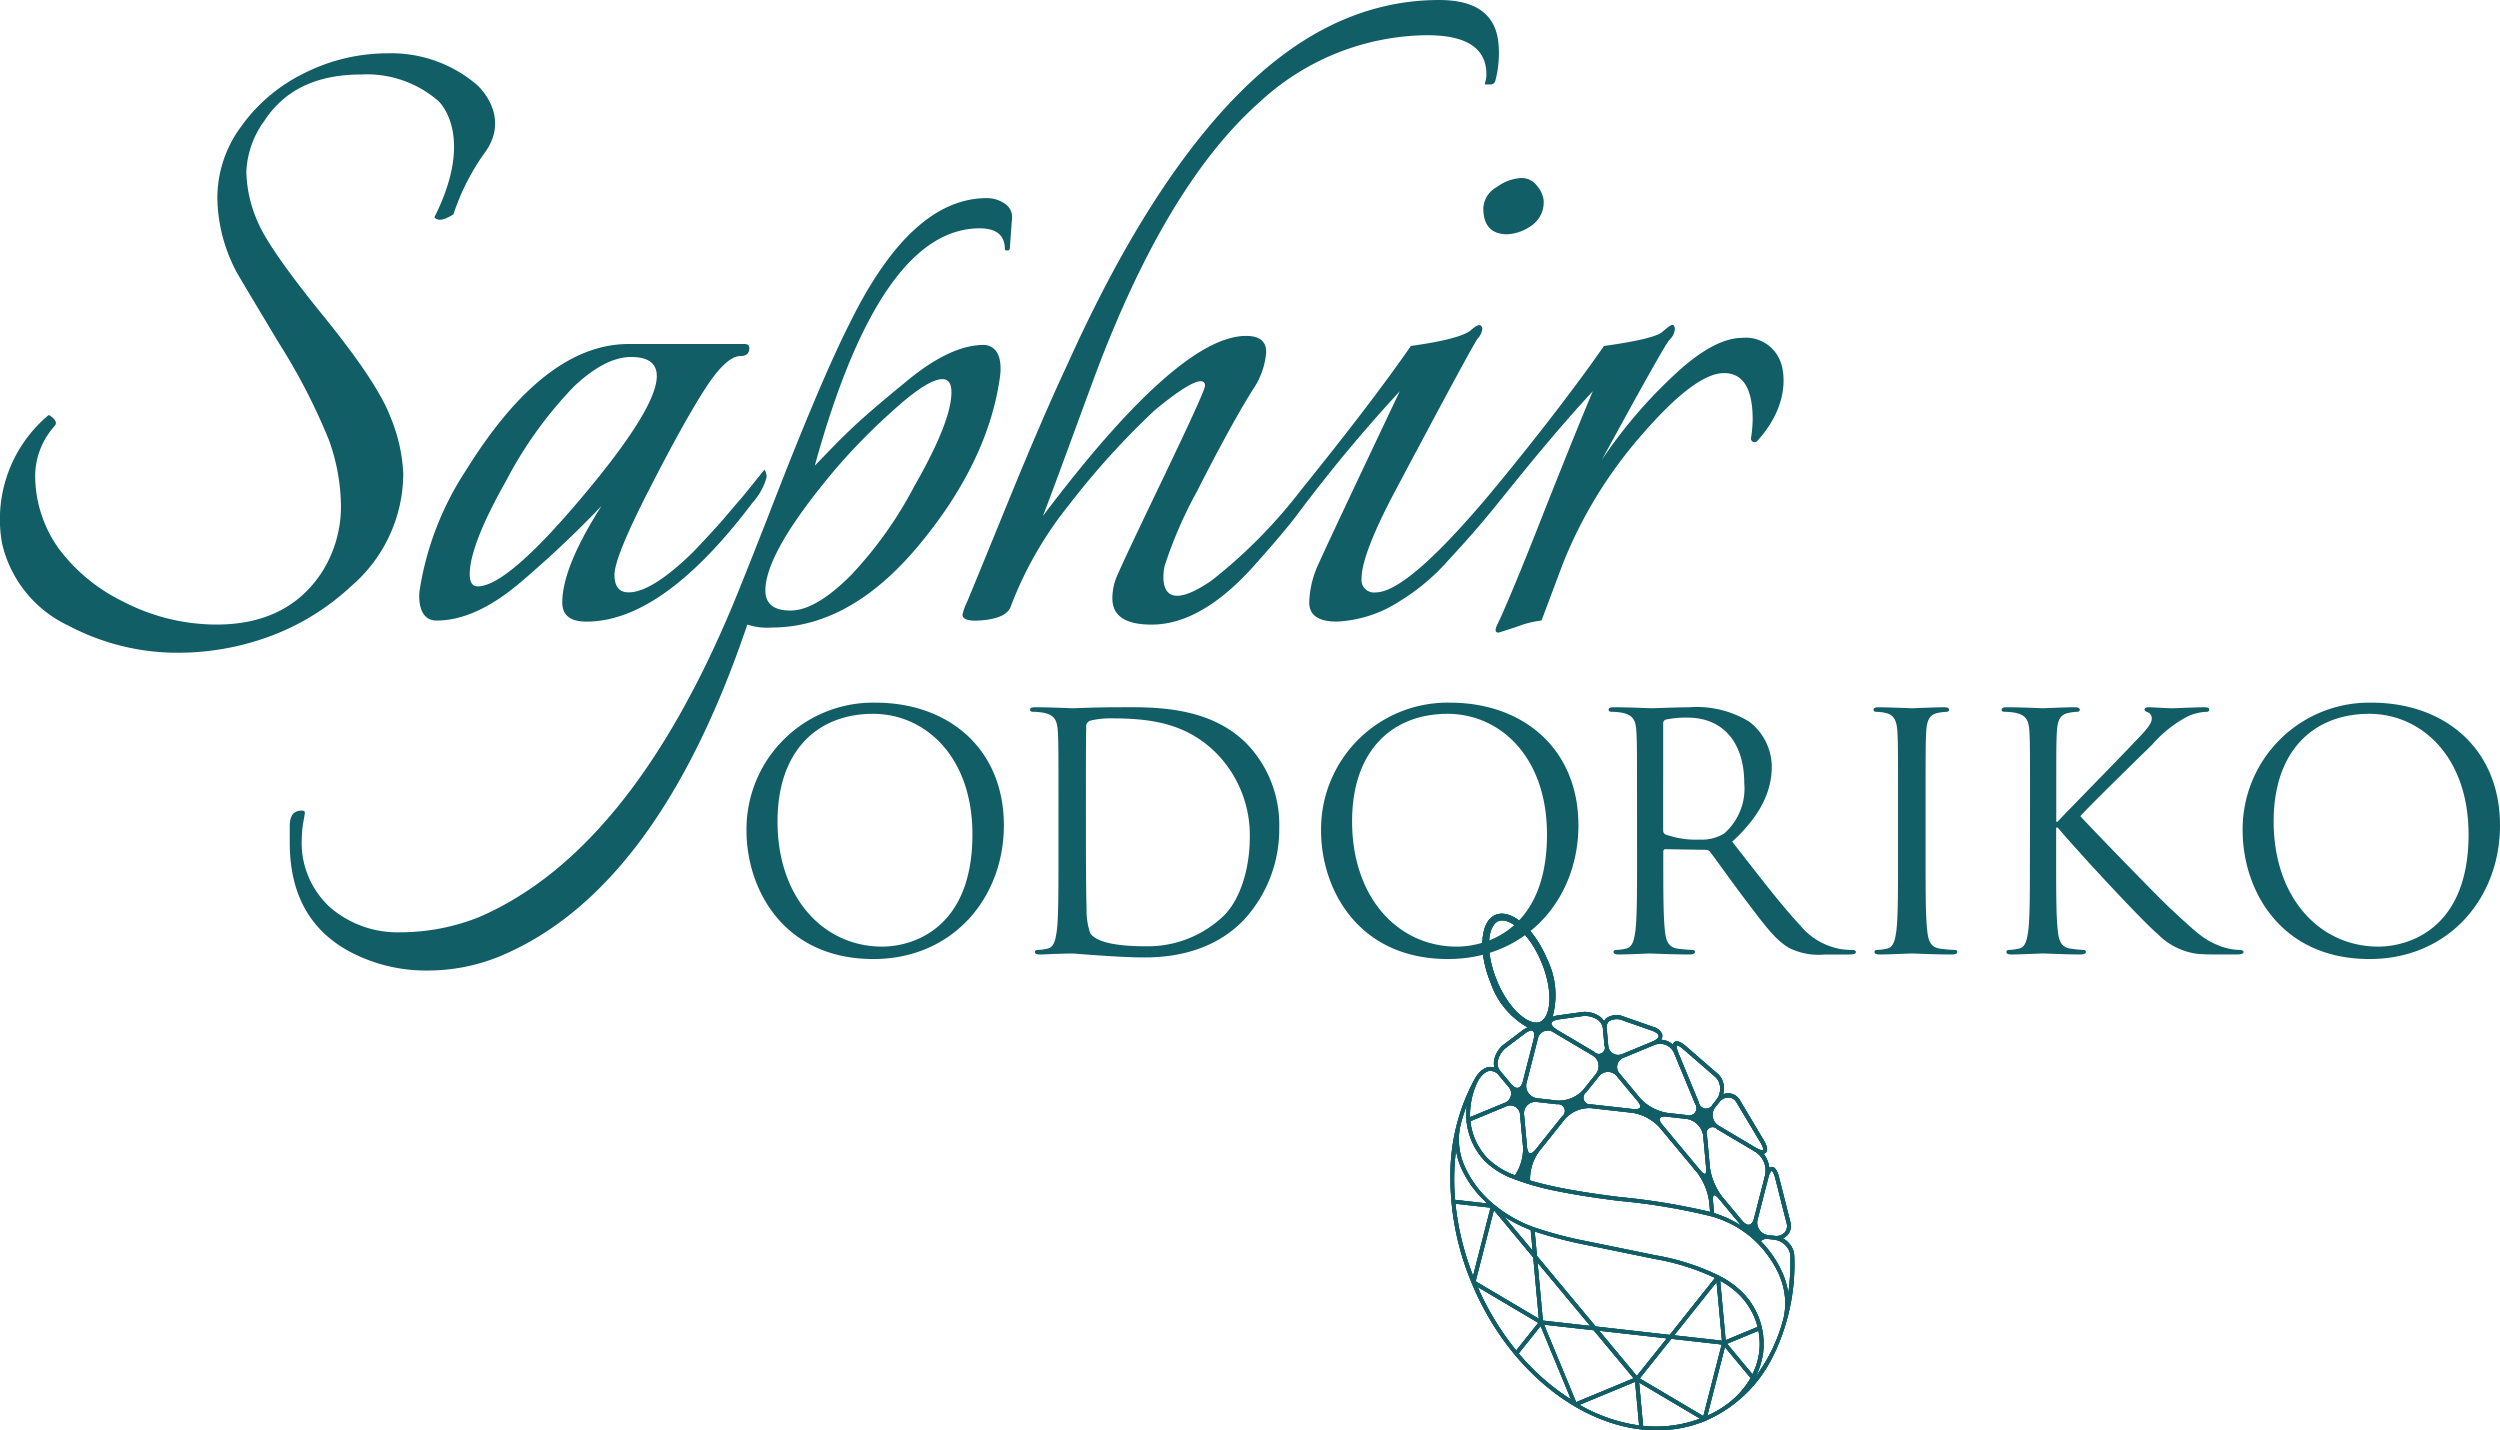 <svg id="logo" xmlns="http://www.w3.org/2000/svg" width="194" height="111" viewBox="0 0 194 111">
  <g id="ODORIKO" transform="translate(57.928 54.526)">
    <path id="パス_1" data-name="パス 1" d="M370.194,266.348c5.709,0,9.972,3.6,9.972,9.516,0,5.685-4.009,10.379-10.126,10.379-6.952,0-9.846-5.4-9.846-9.973A9.825,9.825,0,0,1,370.194,266.348Zm.532,18.931c2.284,0,7-1.32,7-8.7,0-6.092-3.7-9.364-7.714-9.364-4.238,0-7.41,2.791-7.41,8.349C362.6,281.473,366.158,285.279,370.726,285.279Z" transform="translate(-360.194 -266.348)" fill="#115e67"/>
    <path id="パス_2" data-name="パス 2" d="M397.346,274.269c0-3.959,0-4.669-.05-5.481-.052-.864-.254-1.269-1.092-1.447a4.825,4.825,0,0,0-.862-.076c-.1,0-.2-.051-.2-.153,0-.151.127-.2.406-.2,1.142,0,2.739.076,2.867.076.3,0,1.9-.076,3.426-.076,2.512,0,7.156-.228,10.176,2.893a9.069,9.069,0,0,1,2.462,6.446,10.373,10.373,0,0,1-2.742,7.156c-1.091,1.143-3.375,2.919-7.69,2.919-1.09,0-2.435-.077-3.526-.153-1.117-.076-1.98-.152-2.106-.152-.051,0-.482,0-1.015.026-.508,0-1.092.051-1.473.051-.278,0-.406-.051-.406-.2,0-.076.052-.153.2-.153a3.849,3.849,0,0,0,.762-.1c.508-.1.633-.659.736-1.4.126-1.065.126-3.07.126-5.507Zm2.131,2.741c0,2.69.026,5.024.052,5.507a5.534,5.534,0,0,0,.28,1.929c.329.481,1.319,1.014,4.314,1.014a8.516,8.516,0,0,0,6.039-2.36c1.32-1.294,2.03-3.73,2.03-6.065a9.074,9.074,0,0,0-2.437-6.394c-2.385-2.512-5.277-2.867-8.3-2.867a6.745,6.745,0,0,0-1.649.178.461.461,0,0,0-.305.507c-.026.863-.026,3.451-.026,5.405Z" transform="translate(-373.137 -266.555)" fill="#115e67"/>
    <path id="パス_3" data-name="パス 3" d="M441.007,266.348c5.709,0,9.972,3.6,9.972,9.516,0,5.685-4.009,10.379-10.124,10.379-6.954,0-9.847-5.4-9.847-9.973A9.824,9.824,0,0,1,441.007,266.348Zm.533,18.931c2.283,0,7-1.32,7-8.7,0-6.092-3.7-9.364-7.714-9.364-4.238,0-7.41,2.791-7.41,8.349C433.42,281.473,436.972,285.279,441.54,285.279Z" transform="translate(-386.422 -266.348)" fill="#115e67"/>
    <path id="パス_4" data-name="パス 4" d="M468.651,274.271c0-3.959,0-4.669-.05-5.481-.051-.864-.255-1.269-1.091-1.447a4.831,4.831,0,0,0-.863-.076c-.1,0-.2-.051-.2-.153,0-.151.127-.2.407-.2,1.142,0,2.739.076,2.867.076.278,0,2.206-.076,2.993-.076a7.819,7.819,0,0,1,4.645,1.118,4.441,4.441,0,0,1,1.75,3.451c0,1.877-.785,3.756-3.07,5.862,2.081,2.664,3.807,4.922,5.278,6.5a5.251,5.251,0,0,0,3.1,1.827,6.136,6.136,0,0,0,.99.076c.126,0,.229.077.229.153,0,.152-.152.2-.61.2h-1.8a5.157,5.157,0,0,1-2.715-.482c-1.091-.584-1.979-1.827-3.425-3.731-1.067-1.4-2.26-3.1-2.768-3.756a.4.4,0,0,0-.328-.153l-3.122-.05c-.128,0-.178.076-.178.2v.609c0,2.437,0,4.441.127,5.507.077.736.228,1.294.99,1.4a10.775,10.775,0,0,0,1.141.1c.152,0,.2.077.2.153,0,.127-.126.2-.406.2-1.4,0-2.995-.077-3.122-.077-.025,0-1.623.077-2.385.077-.28,0-.405-.051-.405-.2,0-.076.05-.153.2-.153a3.863,3.863,0,0,0,.762-.1c.508-.1.633-.659.736-1.4.126-1.065.126-3.07.126-5.507Zm2.03,2.208a.332.332,0,0,0,.178.305,7.009,7.009,0,0,0,2.665.4,3.288,3.288,0,0,0,1.9-.482,4.633,4.633,0,0,0,1.548-3.907c0-3.173-1.676-5.076-4.39-5.076a7.685,7.685,0,0,0-1.7.152.3.3,0,0,0-.2.305Z" transform="translate(-399.547 -266.557)" fill="#115e67"/>
    <path id="パス_5" data-name="パス 5" d="M503.142,278.738c0,2.437,0,4.441.127,5.507.076.736.229,1.294.99,1.4a10.8,10.8,0,0,0,1.141.1c.153,0,.2.077.2.153,0,.127-.128.2-.407.2-1.4,0-2.994-.077-3.121-.077s-1.725.077-2.487.077c-.279,0-.406-.051-.406-.2,0-.076.051-.153.2-.153a3.846,3.846,0,0,0,.761-.1c.507-.1.635-.659.736-1.4.127-1.065.127-3.07.127-5.507v-4.467c0-3.959,0-4.669-.051-5.481-.051-.864-.3-1.295-.862-1.421a3.366,3.366,0,0,0-.787-.1c-.1,0-.2-.051-.2-.153,0-.151.127-.2.406-.2.838,0,2.436.076,2.563.076s1.725-.076,2.487-.076c.279,0,.406.052.406.2,0,.1-.1.153-.2.153a3.863,3.863,0,0,0-.633.076c-.685.126-.888.559-.939,1.447-.051.812-.051,1.522-.051,5.481Z" transform="translate(-411.644 -266.557)" fill="#115e67"/>
    <path id="パス_6" data-name="パス 6" d="M517.088,274.271c0-3.959,0-4.669-.051-5.481-.05-.864-.254-1.269-1.091-1.447a4.834,4.834,0,0,0-.862-.076c-.1,0-.2-.051-.2-.153,0-.151.128-.2.407-.2,1.141,0,2.638.076,2.791.076.228,0,1.7-.076,2.46-.076.28,0,.407.052.407.2,0,.1-.1.153-.2.153a3.855,3.855,0,0,0-.635.076c-.686.126-.888.559-.94,1.447-.05.812-.05,1.522-.05,5.481v1.524h.1c.431-.483,5.024-5.152,5.937-6.142.711-.736,1.371-1.4,1.371-1.827a.5.5,0,0,0-.329-.532c-.127-.052-.229-.1-.229-.2,0-.127.126-.178.3-.178.508,0,1.294.076,1.9.076.126,0,1.8-.076,2.435-.076.28,0,.382.052.382.178s-.052.178-.254.178a3.747,3.747,0,0,0-1.42.355,9.423,9.423,0,0,0-2.742,2.182c-.633.61-5.049,4.924-5.582,5.557.66.736,5.939,6.192,6.979,7.157,2.131,1.979,2.563,2.384,3.782,2.892a4.651,4.651,0,0,0,1.572.329c.178,0,.331.051.331.153,0,.127-.128.2-.559.2h-1.294c-.71,0-1.194,0-1.751-.051a5.247,5.247,0,0,1-3.07-1.548c-1.142-.938-6.522-6.75-7.74-8.247h-.128v2.486c0,2.437,0,4.441.128,5.507.076.736.228,1.294.99,1.4a8.45,8.45,0,0,0,.99.1c.152,0,.2.077.2.153,0,.127-.128.2-.405.2-1.244,0-2.716-.077-2.919-.077s-1.675.077-2.437.077c-.28,0-.406-.051-.406-.2,0-.076.051-.153.2-.153a3.871,3.871,0,0,0,.762-.1c.506-.1.633-.659.734-1.4.127-1.065.127-3.07.127-5.507Z" transform="translate(-417.486 -266.557)" fill="#115e67"/>
    <path id="パス_7" data-name="パス 7" d="M554.591,266.348c5.709,0,9.972,3.6,9.972,9.516,0,5.685-4.009,10.379-10.125,10.379-6.953,0-9.846-5.4-9.846-9.973A9.825,9.825,0,0,1,554.591,266.348Zm.532,18.931c2.284,0,7-1.32,7-8.7,0-6.092-3.706-9.364-7.715-9.364-4.237,0-7.41,2.791-7.41,8.349C547,281.473,550.555,285.279,555.123,285.279Z" transform="translate(-428.491 -266.348)" fill="#115e67"/>
  </g>
  <g id="saphir">
    <path id="パス_8" data-name="パス 8" d="M302.607,187.366a10.241,10.241,0,0,0-6.976-2.464A14.387,14.387,0,0,0,289,186.54a12.974,12.974,0,0,0-4.721,4.059,9.313,9.313,0,0,0-1.835,5.5A12.554,12.554,0,0,0,284,201.991q.31.548,3.239,5.425a47.285,47.285,0,0,1,3.863,7.494,15.431,15.431,0,0,1,.934,5.227,9.5,9.5,0,0,1-1.482,5.036q-2.654,4.058-8.193,4.058a15.756,15.756,0,0,1-7.258-1.8,13.661,13.661,0,0,1-4.995-4.135,9.756,9.756,0,0,1-1.8-5.543,5.815,5.815,0,0,1,1.483-3.9c.209-.207.155-.44-.156-.7-.166-.142-.256-.2-.312-.156a10.534,10.534,0,0,0-3.589,9.913,9.34,9.34,0,0,0,5.148,6.4,18.1,18.1,0,0,0,8.274,2.108,20.636,20.636,0,0,0,7.608-1.366,18.787,18.787,0,0,0,6.049-3.785,11.559,11.559,0,0,0,4.059-8.742,12.97,12.97,0,0,0-1.014-4.448q-1.015-2.653-5.191-7.8t-5.072-7.258a10.074,10.074,0,0,1-.9-3.941,7.2,7.2,0,0,1,1.4-3.941q2.342-3.59,7.492-3.59a8.442,8.442,0,0,1,6.009,2.058c.05.047,2.905,2.64-.312,9.024.26.312.754.235,1.483-.235a17.642,17.642,0,0,1,2.526-4.915C305.214,189.664,302.607,187.366,302.607,187.366Z" transform="translate(-265.578 -180.765)" fill="#115e67"/>
    <path id="パス_9" data-name="パス 9" d="M344.034,230.477q-1.561,1.953-1.835,2.264t-1.133,1.327q-.858,1.014-2.573,2.809-3.2,3.125-5,3.122-1.094,0-1.094-1.366T335.1,232q2.694-5.268,4.331-7.8t2.733-2.537c.467,0,.7-.209.7-.625,0-.207-.13-.311-.39-.311H333.5q-6.556,0-12.643,9.833a23.436,23.436,0,0,0-3.591,9.364s-.28,2.263,1.327,2.263q3.044,0,6.554-3a81.68,81.68,0,0,0,6.245-5.893q-3.044,4.763-3.044,7.493,0,1.482,1.873,1.483,5.93,0,12.876-9.211a4.965,4.965,0,0,0,1.095-1.951A.919.919,0,0,0,344.034,230.477Zm-14.165,2.148q-5.815,6.908-8.078,6.908-.625,0-.625-.937,0-2.266,2.849-7.3a31.4,31.4,0,0,1,5.267-7.3q2.42-2.262,4.41-2.262t1.991,1.482Q335.683,225.719,329.87,232.625Z" transform="translate(-284.715 -194.032)" fill="#115e67"/>
    <path id="パス_10" data-name="パス 10" d="M356.772,203.179a2.421,2.421,0,0,0-1.4-.429q-5.854,0-10.615,9.677-2.263,4.448-6.243,14.75-1.8,4.605-2.731,6.868-8.039,19.432-19.823,24.505a16.546,16.546,0,0,1-6.127,1.171,7.993,7.993,0,0,1-5.386-1.911,6.772,6.772,0,0,1-2.223-5.426,8.189,8.189,0,0,1,.142-1.351s.092-.485.092-.6-.079-.156-.234-.156c-.623,0-.937.388-.937,1.172v1.325q0,6.01,4.762,8.506a12.609,12.609,0,0,0,5.852,1.407,14.685,14.685,0,0,0,5.854-1.172q12.1-5.152,19.042-25.675a4.829,4.829,0,0,0,1.873.233q6.164,0,11.511-6.478c3.566-4.317,5.592-8.616,6.207-12.878.375-2.612-1.15-2.575-1.251-2.574q-2.652,0-6.163,2.966-1.719,1.4-2.968,2.5t-2.575,2.459c-.883.91-1.352,1.392-1.4,1.444q5.072-18.418,12.8-18.419,1.952,0,1.952,1.639c0,.053.064.079.194.079s.194-.077.194-.234l.158-2.185A1.22,1.22,0,0,0,356.772,203.179Zm-13.111,20.565a47.663,47.663,0,0,1,4.331-4.41q2.772-2.537,3.943-2.537.7,0,.7,1.016,0,2.262-2.887,7.3a30.845,30.845,0,0,1-4.918,6.906q-2.732,2.733-4.683,2.733t-1.95-1.561Q338.2,230.22,343.662,223.744Z" transform="translate(-278.803 -187.375)" fill="#115e67"/>
    <path id="パス_11" data-name="パス 11" d="M452.608,200.935a1.5,1.5,0,0,0-1.288-.664,3.494,3.494,0,0,0-1.874.7,1.983,1.983,0,0,0-1.051,1.638q0,2.03,1.873,2.029a3.543,3.543,0,0,0,1.794-.624,2.2,2.2,0,0,0,1.013-2.031A2.062,2.062,0,0,0,452.608,200.935Z" transform="translate(-333.29 -186.457)" fill="#115e67"/>
    <path id="パス_12" data-name="パス 12" d="M447.719,206.5a2.867,2.867,0,0,0-3-1.951q-2.3,0-5.541,3.121A37.448,37.448,0,0,0,433.828,214q4.762-8.741,5.229-9.288a1.3,1.3,0,0,0,.429-.86c-.025-.207-.089-.312-.194-.312s-.365.183-.781.547-1.925.73-4.528,1.092c-1.978,2.862-5.332,7.254-8.974,11.629q-6.32,7.493-8.739,7.492a.967.967,0,0,1-1.094-1.092q0-1.872,2.654-6.868,6.011-11.316,6.36-11.745a1.264,1.264,0,0,0,.353-.743q-.08-.622-.86.079T419,205.177q-2.966,4.294-8.509,11.161a39.5,39.5,0,0,1-6.931,7.023c-4.647,3.212-3.687-1.025-3.67-1.108a33.43,33.43,0,0,1,2.537-5.838q2.614-5.15,4.332-7.883a5.928,5.928,0,0,0,1.014-2.886q0-1.249-1.56-1.249-5.232,0-15.765,13.971.548-1.405,1.952-5.229t2.185-5.932q5.54-14.671,12.72-20.992a19.354,19.354,0,0,1,12.955-5.152q4.605,0,4.6,3.044a1.816,1.816,0,0,1-.077.547c-.053.155-.053.232,0,.232h.388a.378.378,0,0,0,.39-.31,8.383,8.383,0,0,0,.235-2.887q-.314-3.357-4.6-3.357-7.416,0-13.891,5.7-7.962,7.025-14.983,22.632-1.873,3.982-4.643,10.77t-3.121,7.608a4.473,4.473,0,0,0-.353.977q0,.624,1.718.429t2.029-1.054a28.8,28.8,0,0,1,4.487-7.843,61.345,61.345,0,0,1,6.672-7.375q2.732-2.264,3.591-2.263s.471-.017.273.549q-.32.974-3.277,7.137-3.32,6.909-3.591,7.649a4.395,4.395,0,0,0-.271,1.524c0,1.352,1.011,2.029,3.042,2.029q3.978,0,8.193-4.841,1.948-2.183,3-3.548a120.463,120.463,0,0,1,8.065-9.719q-5.7,12.021-6.243,13.267a7.645,7.645,0,0,0-.781,3.124q0,1.482,2.146,1.483a9.761,9.761,0,0,0,4.9-1.6,16.447,16.447,0,0,0,3.819-3.239c1.57-1.679,2.768-3.1,3.606-4.137,2.315-2.869,4.777-5.93,7.536-8.9q-.938,2.186-3.668,9.053-1.405,3.591-2.381,5.934t-1.327,3.042c-.234.467-.222.7.041.7q.076,0,1.483-.468a7.6,7.6,0,0,1,1.873-.469l1.639-4.37a34.574,34.574,0,0,1,6.2-10.107q4.1-4.722,6.32-4.722t2.225,3.59a9.974,9.974,0,0,1-.13,1.446.28.28,0,0,0,.482.233C448.821,209.315,447.719,206.5,447.719,206.5Z" transform="translate(-309.516 -178.331)" fill="#115e67"/>
  </g>
  <path id="パス_13" data-name="パス 13" d="M449.232,298.717a6.3,6.3,0,0,0,2.864,3.423,1.882,1.882,0,0,0-.433.253l-1.366,1.032a2.02,2.02,0,0,0-.822,1.333,1.345,1.345,0,0,0,.037.5,1.121,1.121,0,0,0-.4-.047s-.6,0-1.133.935a15.552,15.552,0,0,0-1.885,7.321,21.192,21.192,0,0,0,1.65,8.5c3.55,8.572,11.685,13.373,18.133,10.7a10.435,10.435,0,0,0,5.2-4.91,16.073,16.073,0,0,0,1.7-7.868,1.467,1.467,0,0,0-.112-.538,1.764,1.764,0,0,0-.776-.846,1.022,1.022,0,0,0,.375-.27,1.058,1.058,0,0,0,.215-.977l-.885-3.5a2.464,2.464,0,0,0-.116-.356c-.12-.29-.268-.436-.447-.436a.327.327,0,0,0-.191.065,2.134,2.134,0,0,0-.149-.576,2.1,2.1,0,0,0-.3-.513.323.323,0,0,0,.182-.089c.127-.126.127-.334.008-.625a2.843,2.843,0,0,0-.171-.332l-1.847-3.1a1.061,1.061,0,0,0-.843-.54,1.051,1.051,0,0,0-.462.077,1.666,1.666,0,0,0-.056-1.078,1.4,1.4,0,0,0-.361-.512l-2.449-2.126c-.416-.363-.724-.477-.912-.341a.32.32,0,0,0-.121.2,1.476,1.476,0,0,0-.921-.377.514.514,0,0,0,.1-.315.469.469,0,0,0-.035-.17,1.1,1.1,0,0,0-.7-.523l-2.214-.776a1.445,1.445,0,0,0-1.364.088.824.824,0,0,0-.208.245,1.333,1.333,0,0,0-.295-.323,2.012,2.012,0,0,0-1.524-.361l-1.7.236a1.919,1.919,0,0,0-.483.125,6.29,6.29,0,0,0-.4-4.445c-1-2.417-2.8-3.972-4.016-3.47S448.232,296.3,449.232,298.717Zm.474-.2c-.955-2.3-.71-4.288.108-4.625s2.394.888,3.349,3.193.708,4.285-.11,4.625S450.66,300.824,449.706,298.521Zm-.5,17.611c0,.022-1.337,5.228-1.352,5.288a21.262,21.262,0,0,1-1.368-5.594Zm-2.751-.61a18.444,18.444,0,0,1,.072-3.843,5.978,5.978,0,0,0,.371,1.3,8.271,8.271,0,0,0,2.073,2.83Zm4.746,11.687a21.28,21.28,0,0,1-2.989-4.922l4.7,2.782Zm-3.149-5.363,1.414-5.524,3.054,3.672.436,4.756Zm4.422-2.377-2.2-2.639a11.485,11.485,0,0,0,2.049,1.038Zm2.979,11.549a17.817,17.817,0,0,1-4.059-3.573l1.7-2.128Zm1.486-5.713-3.669-.413-.413-4.494Zm3.619,3.884-2.915-3.505,5.244.59Zm-3.191-3.838-4.557-5.478-.174-1.891a33.869,33.869,0,0,0,3.972,1.034l5.34,1.094a18.325,18.325,0,0,1,4.681,1.471L463.112,326Zm3.371,4.352,4.724,2.8a9.687,9.687,0,0,1-4.415.559Zm4.983,2.6-4.936-2.921,2.453-3.073,3.906.441Zm1.443-5.852-3.707-.415,3.291-4.125ZM452.259,311.9h0c-.113-.033-.2-.22-.222-.5l-.225-2.462a.887.887,0,0,1,1.026-1.007l1.533.172a.523.523,0,0,1,.389.94l-2.043,2.56C452.543,311.823,452.372,311.932,452.259,311.9Zm2.173-9.534c-.4-.238-.524-.444-.5-.556.028-.138.261-.251.625-.3l1.7-.236a1.739,1.739,0,0,1,1.3.3.937.937,0,0,1,.37.645l.119,1.317a.473.473,0,0,1-.79.5h0Zm4.279,1.807h0a.835.835,0,0,1-.372-.666l-.118-1.308a.587.587,0,0,1,.2-.548,1.179,1.179,0,0,1,1.082-.042l2.214.777c.331.117.529.273.535.418s-.187.315-.51.447l-2.268.94A.832.832,0,0,1,458.711,304.171Zm-5.759,7.62,2.041-2.559a2.534,2.534,0,0,1,2-.831l3.253.367a3.656,3.656,0,0,1,2.061,1.11l2.935,3.528a4.85,4.85,0,0,1,.931,2.248s.064.691.072.8a52.216,52.216,0,0,0-7.037-1.155h0c-1.963-.244-3.611-.506-4.9-.776-.75-.158-1.418-.326-2.033-.51A3.674,3.674,0,0,1,452.951,311.791Zm9.589-2.1c-.178-.213-.25-.4-.193-.507s.255-.149.53-.118c1.3.146,1.5.168,1.533.171h0a1.546,1.546,0,0,1,1.2.94,1.37,1.37,0,0,1,.1.389l.225,2.461c.033.354-.042.469-.071.48s-.162-.016-.389-.29h0Zm2.832-1.731-1.577-3.807c-.185-.447-.149-.6-.135-.617s.178.007.543.324c.04.033,2.438,2.119,2.446,2.125a1.067,1.067,0,0,1,.28.4,1.4,1.4,0,0,1-.2,1.374l-.285.358a.57.57,0,0,1-1.075-.152Zm1.1,7.674c-.032-.355.043-.468.072-.479s.162.015.388.288l1.582,1.9a.676.676,0,0,1,.089.144,8.846,8.846,0,0,0-2.047-.938Zm2.271,1.517-1.581-1.9a4.852,4.852,0,0,1-.932-2.251l-.225-2.461a.473.473,0,0,1,.79-.5l2.981,1.765a1.739,1.739,0,0,1,.741,1.788l-.86,3.354c-.071.278-.2.46-.367.5S468.933,317.368,468.748,317.147Zm-1.8-7.367a.973.973,0,0,1-.271-1.485l.285-.356a.894.894,0,0,1,.74-.37.765.765,0,0,1,.605.4l1.849,3.095c.247.418.227.575.206.594s-.176.043-.594-.205h0Zm3.822,8.774.454.052a1.473,1.473,0,0,1,1.168.874,1.128,1.128,0,0,1,.088.421,17.877,17.877,0,0,1-.164,2.872,6.126,6.126,0,0,0-.405-1.483,8.38,8.38,0,0,0-1.725-2.569A.687.687,0,0,1,470.775,318.554Zm-10.491-10.083-3.255-.365a.524.524,0,0,1-.39-.939l.963-1.206a.888.888,0,0,1,1.438-.015l1.581,1.9c.178.214.251.4.194.508h0C460.76,308.458,460.562,308.5,460.284,308.471Zm-8.557-2.15h0c-.073.279-.206.461-.37.5s-.361-.07-.545-.292l-.844-1.016a.924.924,0,0,1-.195-.718,1.726,1.726,0,0,1,.705-1.128l1.366-1.034c.292-.222.537-.307.654-.229.1.063.157.293.04.747Zm5.862-1.355a1,1,0,0,1-.218.809l-.962,1.205a2.539,2.539,0,0,1-2,.831l-1.532-.174a.972.972,0,0,1-.858-1.242l.86-3.355a.79.79,0,0,1,1.243-.515l2.979,1.764A1,1,0,0,1,457.589,304.966Zm14.051,16.444a5.35,5.35,0,0,1,.336,3.2,12.785,12.785,0,0,1-2.176,4.6,5.71,5.71,0,0,0,.573-1.878,5.649,5.649,0,0,0-1.847-4.857,7.321,7.321,0,0,0-1.586-1.077,18.14,18.14,0,0,0-4.927-1.581l-5.339-1.092a30.307,30.307,0,0,1-4.149-1.1,10.294,10.294,0,0,1-3.029-1.736,8.179,8.179,0,0,1-2.311-3.022,5.081,5.081,0,0,1-.295-3.164,14.486,14.486,0,0,1,.49-1.553,5.256,5.256,0,0,0,.349,2.746,5.185,5.185,0,0,0,1.05,1.609,6.172,6.172,0,0,0,2.183,1.366,19.829,19.829,0,0,0,3.29.94c1.3.272,2.956.536,4.926.781a48.712,48.712,0,0,1,7.233,1.213,8.3,8.3,0,0,1,2.973,1.568l0,0A8.4,8.4,0,0,1,471.639,321.41Zm-7.2-12.472h0l-1.531-.173a3.671,3.671,0,0,1-2.06-1.111l-1.582-1.9a.771.771,0,0,1,.319-1.288l2.343-.971a1.177,1.177,0,0,1,1.533.635l1.632,3.939a.572.572,0,0,1-.654.87Zm-4.121,20.427-4.46,1.848-2.49-6.01,3.847.432Zm.426,3.655a12.7,12.7,0,0,1-4.618-1.6l4.307-1.784Zm6.83-6.337,2.43-1.007a5.3,5.3,0,0,1,.066,1.619,5.435,5.435,0,0,1-.53,1.752Zm-.172.259,1.993,2.4a6.632,6.632,0,0,1-1.788,2.007,8,8,0,0,1-1.567.914Zm.059-.536-.424-4.611a6.369,6.369,0,0,1,1.277.893l0,0a5.5,5.5,0,0,1,1.513,2.295c.042.129.079.259.111.391Zm3.3-12.565h0c.122-.47.247-.565.275-.565s.154.1.273.567l.883,3.494a.771.771,0,0,1-.148.71.892.892,0,0,1-.786.261l-.452-.051a.972.972,0,0,1-.859-1.242Zm-20.383-5.559a.768.768,0,0,1,1.134.686l.227,2.46a3.721,3.721,0,0,1-.627,2.183,5.91,5.91,0,0,1-2.12-1.313,4.925,4.925,0,0,1-1.339-2.887Zm-2.748.814a5.043,5.043,0,0,1,.042-.906,5.748,5.748,0,0,1,.573-1.906c.424-.742.874-.773.879-.772a.839.839,0,0,1,.7.291l.759.914a.772.772,0,0,1-.317,1.289Z" transform="translate(-333.542 -222.413)" fill="#115e67"/>
  <path id="パス_154" data-name="パス 154" d="M449.232,298.717a6.3,6.3,0,0,0,2.864,3.423,1.882,1.882,0,0,0-.433.253l-1.366,1.032a2.02,2.02,0,0,0-.822,1.333,1.345,1.345,0,0,0,.037.5,1.121,1.121,0,0,0-.4-.047s-.6,0-1.133.935a15.552,15.552,0,0,0-1.885,7.321,21.192,21.192,0,0,0,1.65,8.5c3.55,8.572,11.685,13.373,18.133,10.7a10.435,10.435,0,0,0,5.2-4.91,16.073,16.073,0,0,0,1.7-7.868,1.467,1.467,0,0,0-.112-.538,1.764,1.764,0,0,0-.776-.846,1.022,1.022,0,0,0,.375-.27,1.058,1.058,0,0,0,.215-.977l-.885-3.5a2.464,2.464,0,0,0-.116-.356c-.12-.29-.268-.436-.447-.436a.327.327,0,0,0-.191.065,2.134,2.134,0,0,0-.149-.576,2.1,2.1,0,0,0-.3-.513.323.323,0,0,0,.182-.089c.127-.126.127-.334.008-.625a2.843,2.843,0,0,0-.171-.332l-1.847-3.1a1.061,1.061,0,0,0-.843-.54,1.051,1.051,0,0,0-.462.077,1.666,1.666,0,0,0-.056-1.078,1.4,1.4,0,0,0-.361-.512l-2.449-2.126c-.416-.363-.724-.477-.912-.341a.32.32,0,0,0-.121.2,1.476,1.476,0,0,0-.921-.377.514.514,0,0,0,.1-.315.469.469,0,0,0-.035-.17,1.1,1.1,0,0,0-.7-.523l-2.214-.776a1.445,1.445,0,0,0-1.364.088.824.824,0,0,0-.208.245,1.333,1.333,0,0,0-.295-.323,2.012,2.012,0,0,0-1.524-.361l-1.7.236a1.919,1.919,0,0,0-.483.125,6.29,6.29,0,0,0-.4-4.445c-1-2.417-2.8-3.972-4.016-3.47S448.232,296.3,449.232,298.717Zm.474-.2c-.955-2.3-.71-4.288.108-4.625s2.394.888,3.349,3.193.708,4.285-.11,4.625S450.66,300.824,449.706,298.521Zm-.5,17.611c0,.022-1.337,5.228-1.352,5.288a21.262,21.262,0,0,1-1.368-5.594Zm-2.751-.61a18.444,18.444,0,0,1,.072-3.843,5.978,5.978,0,0,0,.371,1.3,8.271,8.271,0,0,0,2.073,2.83Zm4.746,11.687a21.28,21.28,0,0,1-2.989-4.922l4.7,2.782Zm-3.149-5.363,1.414-5.524,3.054,3.672.436,4.756Zm4.422-2.377-2.2-2.639a11.485,11.485,0,0,0,2.049,1.038Zm2.979,11.549a17.817,17.817,0,0,1-4.059-3.573l1.7-2.128Zm1.486-5.713-3.669-.413-.413-4.494Zm3.619,3.884-2.915-3.505,5.244.59Zm-3.191-3.838-4.557-5.478-.174-1.891a33.869,33.869,0,0,0,3.972,1.034l5.34,1.094a18.325,18.325,0,0,1,4.681,1.471L463.112,326Zm3.371,4.352,4.724,2.8a9.687,9.687,0,0,1-4.415.559Zm4.983,2.6-4.936-2.921,2.453-3.073,3.906.441Zm1.443-5.852-3.707-.415,3.291-4.125ZM452.259,311.9h0c-.113-.033-.2-.22-.222-.5l-.225-2.462a.887.887,0,0,1,1.026-1.007l1.533.172a.523.523,0,0,1,.389.94l-2.043,2.56C452.543,311.823,452.372,311.932,452.259,311.9Zm2.173-9.534c-.4-.238-.524-.444-.5-.556.028-.138.261-.251.625-.3l1.7-.236a1.739,1.739,0,0,1,1.3.3.937.937,0,0,1,.37.645l.119,1.317a.473.473,0,0,1-.79.5h0Zm4.279,1.807h0a.835.835,0,0,1-.372-.666l-.118-1.308a.587.587,0,0,1,.2-.548,1.179,1.179,0,0,1,1.082-.042l2.214.777c.331.117.529.273.535.418s-.187.315-.51.447l-2.268.94A.832.832,0,0,1,458.711,304.171Zm-5.759,7.62,2.041-2.559a2.534,2.534,0,0,1,2-.831l3.253.367a3.656,3.656,0,0,1,2.061,1.11l2.935,3.528a4.85,4.85,0,0,1,.931,2.248s.064.691.072.8a52.216,52.216,0,0,0-7.037-1.155h0c-1.963-.244-3.611-.506-4.9-.776-.75-.158-1.418-.326-2.033-.51A3.674,3.674,0,0,1,452.951,311.791Zm9.589-2.1c-.178-.213-.25-.4-.193-.507s.255-.149.53-.118c1.3.146,1.5.168,1.533.171h0a1.546,1.546,0,0,1,1.2.94,1.37,1.37,0,0,1,.1.389l.225,2.461c.033.354-.042.469-.071.48s-.162-.016-.389-.29h0Zm2.832-1.731-1.577-3.807c-.185-.447-.149-.6-.135-.617s.178.007.543.324c.04.033,2.438,2.119,2.446,2.125a1.067,1.067,0,0,1,.28.4,1.4,1.4,0,0,1-.2,1.374l-.285.358a.57.57,0,0,1-1.075-.152Zm1.1,7.674c-.032-.355.043-.468.072-.479s.162.015.388.288l1.582,1.9a.676.676,0,0,1,.089.144,8.846,8.846,0,0,0-2.047-.938Zm2.271,1.517-1.581-1.9a4.852,4.852,0,0,1-.932-2.251l-.225-2.461a.473.473,0,0,1,.79-.5l2.981,1.765a1.739,1.739,0,0,1,.741,1.788l-.86,3.354c-.071.278-.2.46-.367.5S468.933,317.368,468.748,317.147Zm-1.8-7.367a.973.973,0,0,1-.271-1.485l.285-.356a.894.894,0,0,1,.74-.37.765.765,0,0,1,.605.4l1.849,3.095c.247.418.227.575.206.594s-.176.043-.594-.205h0Zm3.822,8.774.454.052a1.473,1.473,0,0,1,1.168.874,1.128,1.128,0,0,1,.088.421,17.877,17.877,0,0,1-.164,2.872,6.126,6.126,0,0,0-.405-1.483,8.38,8.38,0,0,0-1.725-2.569A.687.687,0,0,1,470.775,318.554Zm-10.491-10.083-3.255-.365a.524.524,0,0,1-.39-.939l.963-1.206a.888.888,0,0,1,1.438-.015l1.581,1.9c.178.214.251.4.194.508h0C460.76,308.458,460.562,308.5,460.284,308.471Zm-8.557-2.15h0c-.073.279-.206.461-.37.5s-.361-.07-.545-.292l-.844-1.016a.924.924,0,0,1-.195-.718,1.726,1.726,0,0,1,.705-1.128l1.366-1.034c.292-.222.537-.307.654-.229.1.063.157.293.04.747Zm5.862-1.355a1,1,0,0,1-.218.809l-.962,1.205a2.539,2.539,0,0,1-2,.831l-1.532-.174a.972.972,0,0,1-.858-1.242l.86-3.355a.79.79,0,0,1,1.243-.515l2.979,1.764A1,1,0,0,1,457.589,304.966Zm14.051,16.444a5.35,5.35,0,0,1,.336,3.2,12.785,12.785,0,0,1-2.176,4.6,5.71,5.71,0,0,0,.573-1.878,5.649,5.649,0,0,0-1.847-4.857,7.321,7.321,0,0,0-1.586-1.077,18.14,18.14,0,0,0-4.927-1.581l-5.339-1.092a30.307,30.307,0,0,1-4.149-1.1,10.294,10.294,0,0,1-3.029-1.736,8.179,8.179,0,0,1-2.311-3.022,5.081,5.081,0,0,1-.295-3.164,14.486,14.486,0,0,1,.49-1.553,5.256,5.256,0,0,0,.349,2.746,5.185,5.185,0,0,0,1.05,1.609,6.172,6.172,0,0,0,2.183,1.366,19.829,19.829,0,0,0,3.29.94c1.3.272,2.956.536,4.926.781a48.712,48.712,0,0,1,7.233,1.213,8.3,8.3,0,0,1,2.973,1.568l0,0A8.4,8.4,0,0,1,471.639,321.41Zm-7.2-12.472h0l-1.531-.173a3.671,3.671,0,0,1-2.06-1.111l-1.582-1.9a.771.771,0,0,1,.319-1.288l2.343-.971a1.177,1.177,0,0,1,1.533.635l1.632,3.939a.572.572,0,0,1-.654.87Zm-4.121,20.427-4.46,1.848-2.49-6.01,3.847.432Zm.426,3.655a12.7,12.7,0,0,1-4.618-1.6l4.307-1.784Zm6.83-6.337,2.43-1.007a5.3,5.3,0,0,1,.066,1.619,5.435,5.435,0,0,1-.53,1.752Zm-.172.259,1.993,2.4a6.632,6.632,0,0,1-1.788,2.007,8,8,0,0,1-1.567.914Zm.059-.536-.424-4.611a6.369,6.369,0,0,1,1.277.893l0,0a5.5,5.5,0,0,1,1.513,2.295c.042.129.079.259.111.391Zm3.3-12.565h0c.122-.47.247-.565.275-.565s.154.1.273.567l.883,3.494a.771.771,0,0,1-.148.71.892.892,0,0,1-.786.261l-.452-.051a.972.972,0,0,1-.859-1.242Zm-20.383-5.559a.768.768,0,0,1,1.134.686l.227,2.46a3.721,3.721,0,0,1-.627,2.183,5.91,5.91,0,0,1-2.12-1.313,4.925,4.925,0,0,1-1.339-2.887Zm-2.748.814a5.043,5.043,0,0,1,.042-.906,5.748,5.748,0,0,1,.573-1.906c.424-.742.874-.773.879-.772a.839.839,0,0,1,.7.291l.759.914a.772.772,0,0,1-.317,1.289Z" transform="translate(-333.542 -222.413)" fill="#115e67"/>
  <path id="パス_155" data-name="パス 155" d="M449.232,298.717a6.3,6.3,0,0,0,2.864,3.423,1.882,1.882,0,0,0-.433.253l-1.366,1.032a2.02,2.02,0,0,0-.822,1.333,1.345,1.345,0,0,0,.037.5,1.121,1.121,0,0,0-.4-.047s-.6,0-1.133.935a15.552,15.552,0,0,0-1.885,7.321,21.192,21.192,0,0,0,1.65,8.5c3.55,8.572,11.685,13.373,18.133,10.7a10.435,10.435,0,0,0,5.2-4.91,16.073,16.073,0,0,0,1.7-7.868,1.467,1.467,0,0,0-.112-.538,1.764,1.764,0,0,0-.776-.846,1.022,1.022,0,0,0,.375-.27,1.058,1.058,0,0,0,.215-.977l-.885-3.5a2.464,2.464,0,0,0-.116-.356c-.12-.29-.268-.436-.447-.436a.327.327,0,0,0-.191.065,2.134,2.134,0,0,0-.149-.576,2.1,2.1,0,0,0-.3-.513.323.323,0,0,0,.182-.089c.127-.126.127-.334.008-.625a2.843,2.843,0,0,0-.171-.332l-1.847-3.1a1.061,1.061,0,0,0-.843-.54,1.051,1.051,0,0,0-.462.077,1.666,1.666,0,0,0-.056-1.078,1.4,1.4,0,0,0-.361-.512l-2.449-2.126c-.416-.363-.724-.477-.912-.341a.32.32,0,0,0-.121.2,1.476,1.476,0,0,0-.921-.377.514.514,0,0,0,.1-.315.469.469,0,0,0-.035-.17,1.1,1.1,0,0,0-.7-.523l-2.214-.776a1.445,1.445,0,0,0-1.364.088.824.824,0,0,0-.208.245,1.333,1.333,0,0,0-.295-.323,2.012,2.012,0,0,0-1.524-.361l-1.7.236a1.919,1.919,0,0,0-.483.125,6.29,6.29,0,0,0-.4-4.445c-1-2.417-2.8-3.972-4.016-3.47S448.232,296.3,449.232,298.717Zm.474-.2c-.955-2.3-.71-4.288.108-4.625s2.394.888,3.349,3.193.708,4.285-.11,4.625S450.66,300.824,449.706,298.521Zm-.5,17.611c0,.022-1.337,5.228-1.352,5.288a21.262,21.262,0,0,1-1.368-5.594Zm-2.751-.61a18.444,18.444,0,0,1,.072-3.843,5.978,5.978,0,0,0,.371,1.3,8.271,8.271,0,0,0,2.073,2.83Zm4.746,11.687a21.28,21.28,0,0,1-2.989-4.922l4.7,2.782Zm-3.149-5.363,1.414-5.524,3.054,3.672.436,4.756Zm4.422-2.377-2.2-2.639a11.485,11.485,0,0,0,2.049,1.038Zm2.979,11.549a17.817,17.817,0,0,1-4.059-3.573l1.7-2.128Zm1.486-5.713-3.669-.413-.413-4.494Zm3.619,3.884-2.915-3.505,5.244.59Zm-3.191-3.838-4.557-5.478-.174-1.891a33.869,33.869,0,0,0,3.972,1.034l5.34,1.094a18.325,18.325,0,0,1,4.681,1.471L463.112,326Zm3.371,4.352,4.724,2.8a9.687,9.687,0,0,1-4.415.559Zm4.983,2.6-4.936-2.921,2.453-3.073,3.906.441Zm1.443-5.852-3.707-.415,3.291-4.125ZM452.259,311.9h0c-.113-.033-.2-.22-.222-.5l-.225-2.462a.887.887,0,0,1,1.026-1.007l1.533.172a.523.523,0,0,1,.389.94l-2.043,2.56C452.543,311.823,452.372,311.932,452.259,311.9Zm2.173-9.534c-.4-.238-.524-.444-.5-.556.028-.138.261-.251.625-.3l1.7-.236a1.739,1.739,0,0,1,1.3.3.937.937,0,0,1,.37.645l.119,1.317a.473.473,0,0,1-.79.5h0Zm4.279,1.807h0a.835.835,0,0,1-.372-.666l-.118-1.308a.587.587,0,0,1,.2-.548,1.179,1.179,0,0,1,1.082-.042l2.214.777c.331.117.529.273.535.418s-.187.315-.51.447l-2.268.94A.832.832,0,0,1,458.711,304.171Zm-5.759,7.62,2.041-2.559a2.534,2.534,0,0,1,2-.831l3.253.367a3.656,3.656,0,0,1,2.061,1.11l2.935,3.528a4.85,4.85,0,0,1,.931,2.248s.064.691.072.8a52.216,52.216,0,0,0-7.037-1.155h0c-1.963-.244-3.611-.506-4.9-.776-.75-.158-1.418-.326-2.033-.51A3.674,3.674,0,0,1,452.951,311.791Zm9.589-2.1c-.178-.213-.25-.4-.193-.507s.255-.149.53-.118c1.3.146,1.5.168,1.533.171h0a1.546,1.546,0,0,1,1.2.94,1.37,1.37,0,0,1,.1.389l.225,2.461c.033.354-.042.469-.071.48s-.162-.016-.389-.29h0Zm2.832-1.731-1.577-3.807c-.185-.447-.149-.6-.135-.617s.178.007.543.324c.04.033,2.438,2.119,2.446,2.125a1.067,1.067,0,0,1,.28.4,1.4,1.4,0,0,1-.2,1.374l-.285.358a.57.57,0,0,1-1.075-.152Zm1.1,7.674c-.032-.355.043-.468.072-.479s.162.015.388.288l1.582,1.9a.676.676,0,0,1,.089.144,8.846,8.846,0,0,0-2.047-.938Zm2.271,1.517-1.581-1.9a4.852,4.852,0,0,1-.932-2.251l-.225-2.461a.473.473,0,0,1,.79-.5l2.981,1.765a1.739,1.739,0,0,1,.741,1.788l-.86,3.354c-.071.278-.2.46-.367.5S468.933,317.368,468.748,317.147Zm-1.8-7.367a.973.973,0,0,1-.271-1.485l.285-.356a.894.894,0,0,1,.74-.37.765.765,0,0,1,.605.4l1.849,3.095c.247.418.227.575.206.594s-.176.043-.594-.205h0Zm3.822,8.774.454.052a1.473,1.473,0,0,1,1.168.874,1.128,1.128,0,0,1,.088.421,17.877,17.877,0,0,1-.164,2.872,6.126,6.126,0,0,0-.405-1.483,8.38,8.38,0,0,0-1.725-2.569A.687.687,0,0,1,470.775,318.554Zm-10.491-10.083-3.255-.365a.524.524,0,0,1-.39-.939l.963-1.206a.888.888,0,0,1,1.438-.015l1.581,1.9c.178.214.251.4.194.508h0C460.76,308.458,460.562,308.5,460.284,308.471Zm-8.557-2.15h0c-.073.279-.206.461-.37.5s-.361-.07-.545-.292l-.844-1.016a.924.924,0,0,1-.195-.718,1.726,1.726,0,0,1,.705-1.128l1.366-1.034c.292-.222.537-.307.654-.229.1.063.157.293.04.747Zm5.862-1.355a1,1,0,0,1-.218.809l-.962,1.205a2.539,2.539,0,0,1-2,.831l-1.532-.174a.972.972,0,0,1-.858-1.242l.86-3.355a.79.79,0,0,1,1.243-.515l2.979,1.764A1,1,0,0,1,457.589,304.966Zm14.051,16.444a5.35,5.35,0,0,1,.336,3.2,12.785,12.785,0,0,1-2.176,4.6,5.71,5.71,0,0,0,.573-1.878,5.649,5.649,0,0,0-1.847-4.857,7.321,7.321,0,0,0-1.586-1.077,18.14,18.14,0,0,0-4.927-1.581l-5.339-1.092a30.307,30.307,0,0,1-4.149-1.1,10.294,10.294,0,0,1-3.029-1.736,8.179,8.179,0,0,1-2.311-3.022,5.081,5.081,0,0,1-.295-3.164,14.486,14.486,0,0,1,.49-1.553,5.256,5.256,0,0,0,.349,2.746,5.185,5.185,0,0,0,1.05,1.609,6.172,6.172,0,0,0,2.183,1.366,19.829,19.829,0,0,0,3.29.94c1.3.272,2.956.536,4.926.781a48.712,48.712,0,0,1,7.233,1.213,8.3,8.3,0,0,1,2.973,1.568l0,0A8.4,8.4,0,0,1,471.639,321.41Zm-7.2-12.472h0l-1.531-.173a3.671,3.671,0,0,1-2.06-1.111l-1.582-1.9a.771.771,0,0,1,.319-1.288l2.343-.971a1.177,1.177,0,0,1,1.533.635l1.632,3.939a.572.572,0,0,1-.654.87Zm-4.121,20.427-4.46,1.848-2.49-6.01,3.847.432Zm.426,3.655a12.7,12.7,0,0,1-4.618-1.6l4.307-1.784Zm6.83-6.337,2.43-1.007a5.3,5.3,0,0,1,.066,1.619,5.435,5.435,0,0,1-.53,1.752Zm-.172.259,1.993,2.4a6.632,6.632,0,0,1-1.788,2.007,8,8,0,0,1-1.567.914Zm.059-.536-.424-4.611a6.369,6.369,0,0,1,1.277.893l0,0a5.5,5.5,0,0,1,1.513,2.295c.042.129.079.259.111.391Zm3.3-12.565h0c.122-.47.247-.565.275-.565s.154.1.273.567l.883,3.494a.771.771,0,0,1-.148.71.892.892,0,0,1-.786.261l-.452-.051a.972.972,0,0,1-.859-1.242Zm-20.383-5.559a.768.768,0,0,1,1.134.686l.227,2.46a3.721,3.721,0,0,1-.627,2.183,5.91,5.91,0,0,1-2.12-1.313,4.925,4.925,0,0,1-1.339-2.887Zm-2.748.814a5.043,5.043,0,0,1,.042-.906,5.748,5.748,0,0,1,.573-1.906c.424-.742.874-.773.879-.772a.839.839,0,0,1,.7.291l.759.914a.772.772,0,0,1-.317,1.289Z" transform="translate(-333.542 -222.413)" fill="#115e67"/>
</svg>
